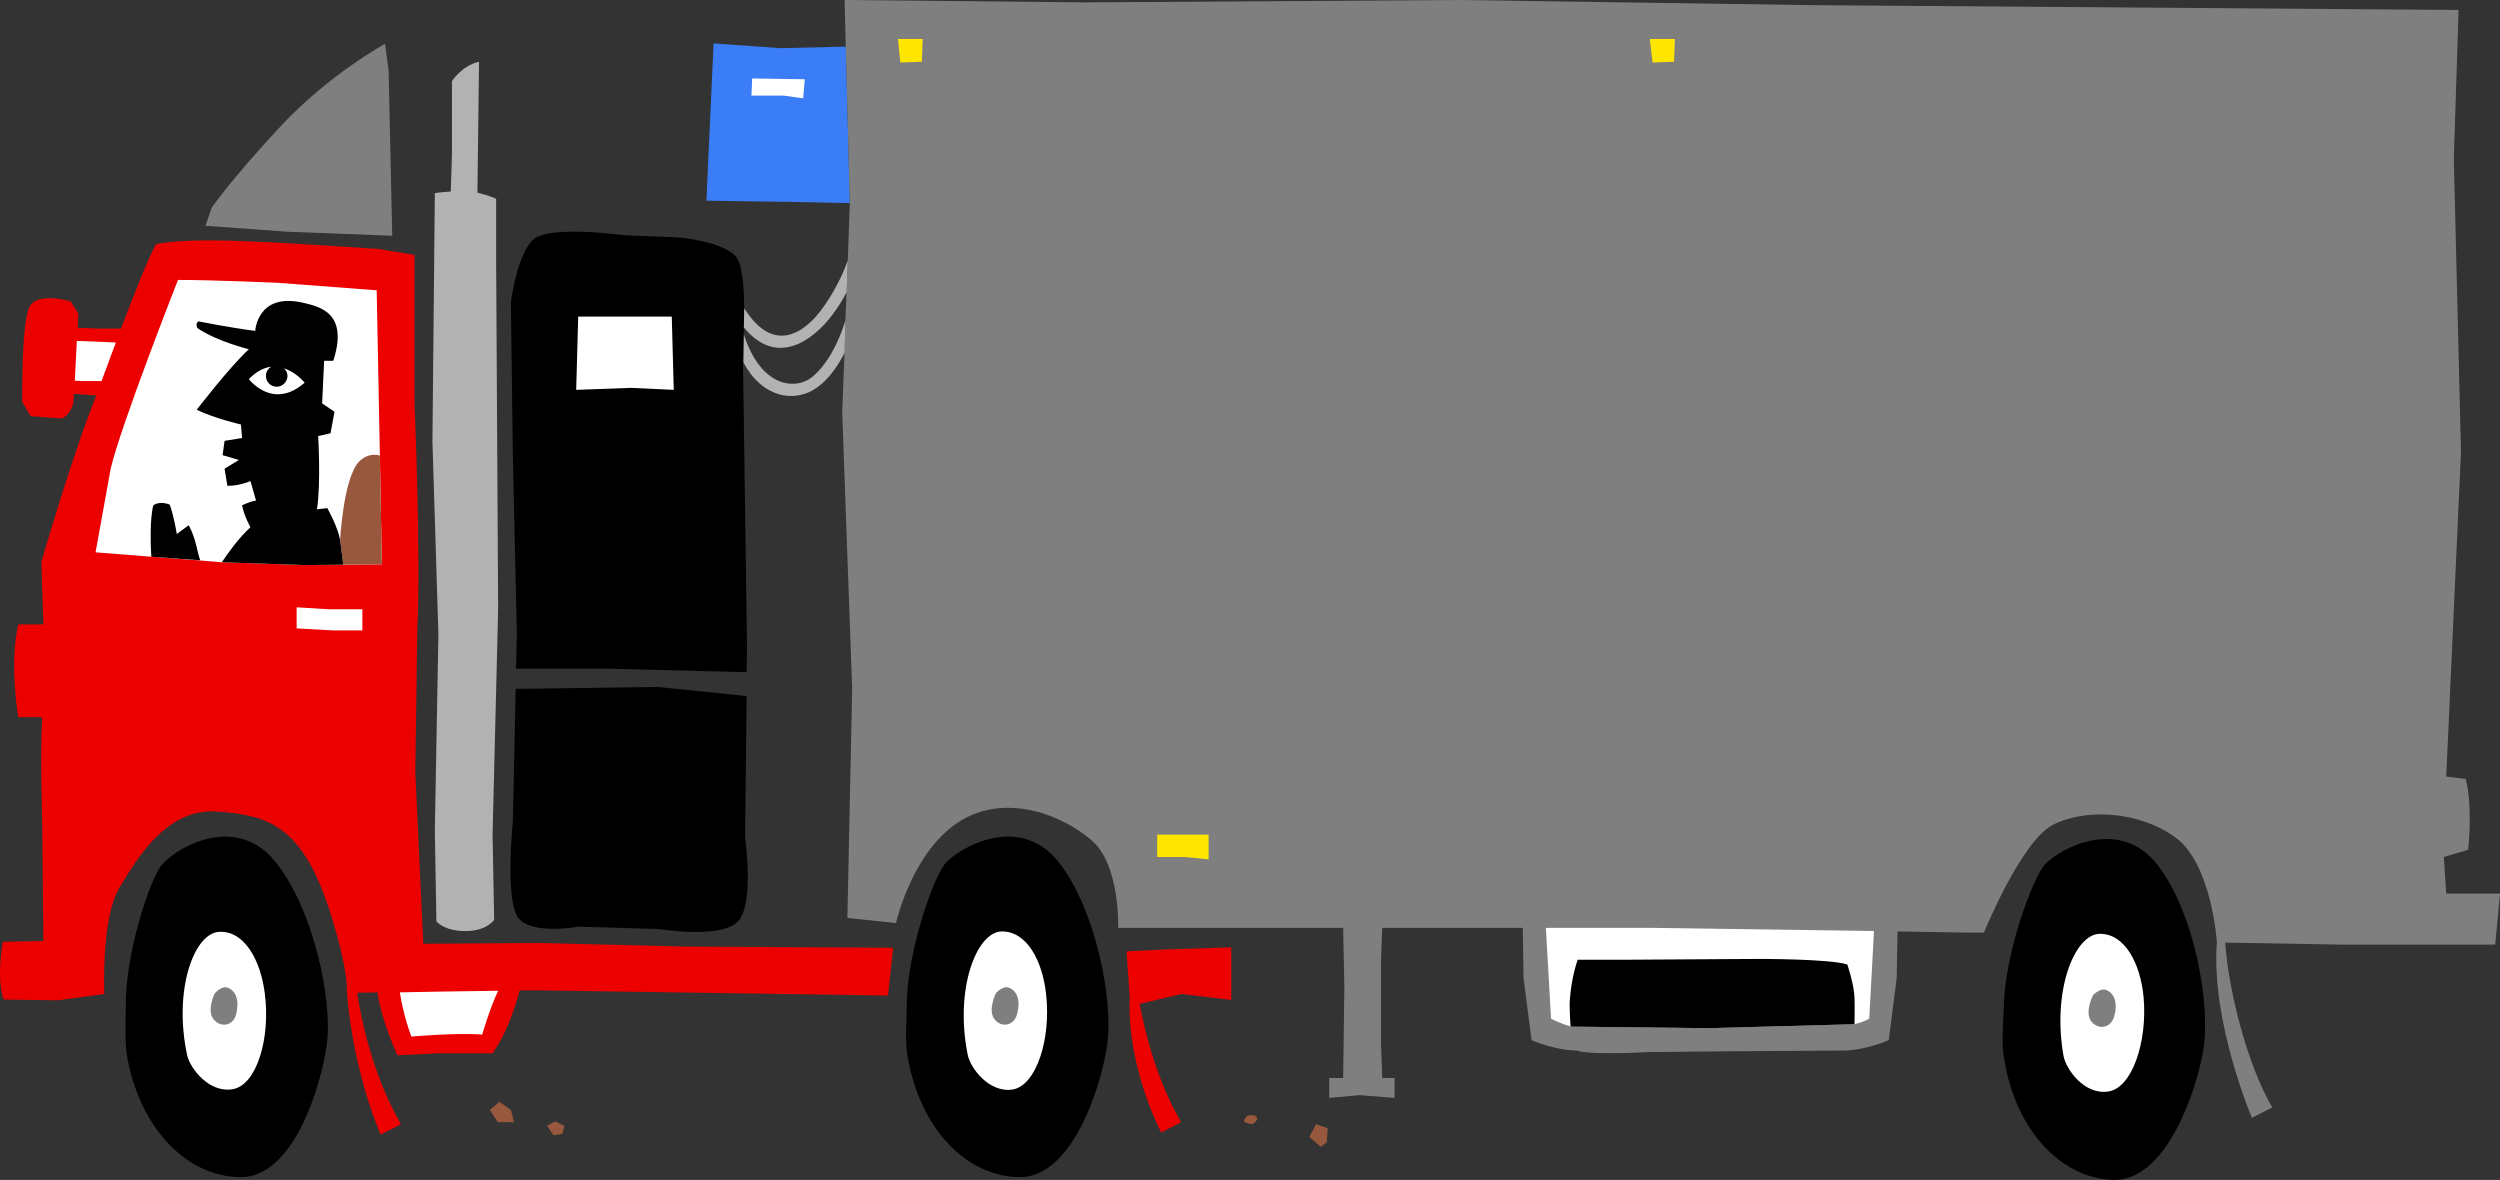 <svg xmlns="http://www.w3.org/2000/svg" width="627.792" height="296.307"><rect width="100%" height="100%" fill="#333333" stroke="none"/><path fill="#3b7df7" d="m213.393 51-15.101-.3-20.899-.302 1.801-39.5 16.801 1.2 16.398-.399 1 39.301"/><path fill="#7f7f7f" d="m212.393 11.7-.3-11.7 60.699.598 93.8-.598 88.903 1.3 161.898 1.2-1.199 37.398 1.801 73.5L614.292 195l4.902.598c1.832 7.43.598 17.8.598 17.8l-6.098 1.801.598 9.2h13.5l-1.2 12.8h-39.3l-28.5-.5c.816 12.211 5.656 30.942 11.8 41.399l-5.097 2.601s-10.34-24.203-8.8-44.101c0 0-1.25-19.63-10.403-26.297-9.238-6.738-22.918-7.348-30.899-3.102-7.972 4.285-17.199 27-17.199 27h-4.3l-17.399-.3-.203 11.699-2 15.601s-5.79 2.547-11.2 2.602h-.198l-29.301.199-19.801.2s-15.059.82-17.797-.4c-5.45.009-11.402-2.6-11.402-2.6l-2-15.602-.2-12.598h-35.3l-.301 8.598V262l.3 8.7h3.102v5l-8.8-.7-7.602.7v-5h3.5l.3-22.9-.3-14.8h-56.5s.543-16.031-6.797-22.102c-7.285-6.117-18.715-10.336-28.8-6.699-15.27 5.457-20.2 27.602-20.2 27.602l-12.203-1.301 1.203-57.602-2.5-69.3.5-13.098.297-10 .203-5.3.399-9.802.5-14.398-1-39.3"/><path d="M186.792 82.598V84l-.2 8 1 70.3-.097 6.5-35.703-.902h-22.2l.2-8.699-1-44.5-.5-38.8s1.527-12.2 5.703-15.801c4.09-3.633 22.898-1 22.898-1l13.301.5s11.805 1 14.801 5.101c1.418 1.985 1.84 7.446 1.898 12.7l-.101 5.199"/><path fill="#ed0000" d="M83.194 230c-7.07-22.93-15.925-25.227-28.5-26.2-12.664-.98-20.054 11.391-24.699 19.098-4.644 7.754-3.8 26.7-3.8 26.7l-11.7 1.601L.894 251c-1.887-5.344-.2-14.5-.2-14.5l10.2-.2-.301-30.3s-.555-16.309 0-25.902h-6s-2.313-13.399 0-23.297h6.3l-.5-15.703s7.692-26.7 13.801-41.797l-5.601-.403-.2 2.5s-.89 3.114-3 3.7l-7.699-.598-2.101-3.602s-.282-20.253 1.902-24C9.651 73.207 17.792 75.7 17.792 75.7l1.902 3.102-.199 3.5 5.098.199h5.8c3.227-8.547 6.891-17.832 8.801-21.2 10.266-2.01 30.617-.355 55.7 1.2l9.199 1.5v37.3s1.64 39.247.699 56.5l-.5 36.098 2 43.102 29.3-.2 36.301.9 52.399.3-1.297 12-87.402-1.3h-5.098c-.828 3.202-2.941 10.37-6.8 15.8h-13.801l-10.102.5s-4.078-8.82-5-15.8l-5.098.1c.746 4.891 3.414 20.016 11 33l-5.101 2.598s-6.797-14.957-8.5-35.8c0 0 .625-4.512-3.899-19.098"/><path fill="#fff" d="M44.694 70.3c7.606-.042 24.801.7 24.801.7l25.098 1.898.8 41.5.5 27.301-19.3.2-20.899-.7-2.3-.199-15.399-1.2-14-1.1 3.797-21c2.45-10.657 16.902-47.4 16.902-47.4"/><path d="M503.194 252.898c.168-13.343 7.301-32.648 10.399-35.898 4.148-4.273 18.851-11.855 28.199.2 9.32 11.96 13.402 35.296 11.5 46.398-1.836 11.03-9.602 33.129-22.7 32.703-12.995-.488-24.363-12.305-27.3-30.301-.703-4.207-.324-7.227-.098-13.102m-275.5-.098c-.047-13.382 6.746-32.808 9.801-36.1 4.063-4.356 18.633-12.196 28.2-.4 9.515 11.891 14 35.157 12.3 46.298-1.648 11.05-9.031 33.28-22.102 33-13.03-.176-24.605-11.793-27.898-29.797-.734-4.133-.406-7.16-.3-13m-196.102.399c-.313-13.329 6.136-32.872 9.199-36.2 3.918-4.441 18.352-12.535 28.102-.902 9.742 11.718 14.636 34.898 13.199 46-1.528 11.148-8.52 33.5-21.598 33.5-13.027 0-24.805-11.414-28.402-29.297-.813-4.18-.54-7.211-.5-13.102M187.495 174.8l-.402 35.5s2.55 17.38-2.098 21.4c-4.648 4.038-19.402 1.6-19.402 1.6l-20.399-.6s-11.242 2.109-14.902-2c-3.574-4.157-1.5-24.5-1.5-24.5l.703-33.2 35.598-.5 22.402 2.3"/><path fill="#ed0000" d="M286.194 252.098c1.235 6.68 4.14 18.91 10.399 29.703l-5 2.597s-8.676-16.41-7.899-34l-.8-11.5 10.5-.5 15.8-.5v13.2l-12.5-1.5-10.5 2.5"/><path fill="#fff" d="m125.093 248.8-14.301.2-10.398.2c.39 2.327 1.195 6.51 2.898 11.1 0 0 11.234-1.003 17.8-.5 0 0 1.88-6.519 4-11M25.495 95.7c.895-2.4 2.156-5.856 3.598-9.7l-9.801-.402-.5 10 1.902.101h4.801m49 56.801v5.3l9 .5h7.5V153h-8.5l-8-.5m452.797 82c-6.309.035-12.035 14.23-9.098 30.7.64 3.37 5.25 9.8 11.2 8.898 5.957-.801 9.914-12.391 8.898-23.7-.793-8.304-4.598-15.949-11-15.898m-275.797-.602c-6.316.192-11.793 14.489-8.5 30.903.629 3.36 5.348 9.707 11.297 8.797 5.93-1 9.68-12.657 8.402-23.899-.87-8.336-4.808-15.914-11.199-15.8M55.093 234c-6.38.238-11.606 14.625-8.098 31 .758 3.328 5.59 9.594 11.5 8.5 5.93-1.023 9.48-12.746 8-24-1.012-8.281-5.082-15.793-11.402-15.5"/><path fill="#ffe600" d="M420.593 9.8h-6.301l.703 5.9 5.399-.2.199-5.7m-195.098 0 .598 5.9 5.402-.2.2-5.7h-6.2"/><path fill="#fff" d="m188.893 19.7-.199 4.3h8l5 .7.399-4.802-13.2-.199"/><path fill="#ffe600" d="M290.593 209.598v5.601h6.8l6.102.602v-6.203h-12.902"/><path fill="#fff" d="m145.194 79.5-.5 18.398 13.7-.5 10.8.5-.5-18.398h-23.5"/><path fill="#b2b2b2" d="M109.194 48.5s1.633-.266 4-.402l.301-9.297V20.398s2.41-3.886 6.797-4.898l-.398 32.898c2.574.575 4.699 1.5 4.699 1.5v16l.5 87.102-1.399 56.598.399 21.402s-1.887 2.844-7.2 2.8c-5.363.044-7.3-2.402-7.3-2.402l-.399-22.699.899-49.398-1.5-48.403.601-62.398"/><path fill="#7f7f7f" d="m51.593 56.7 1.601-4.602s4.813-6.996 17.098-20.2C82.597 18.648 96.694 11 96.694 11l.899 6.8.902 41.4-26.101-1-20.801-1.5"/><path fill="#98583e" d="m333.394 283.3-.2 3.5-1.5 1.2-2.902-2.5 1.703-3.2 2.899 1m-19.801-3.202s1.668-.297 2.101.601c.188.801-1.199 1.602-1.199 1.602s-1.8-.18-2.102-.801c0 0 .301-1.203 1.2-1.402m-174.2 1.5 2.301 1.101-.402 2-2.297.399-1.602-2.399 2-1.101m-13.999-4.898 2.898 2 .8 3.1h-4.097l-2-3.1 2.399-2"/><path d="M50.292 140.7c-.852-2.13-.93-5.157-2.898-8.802l-3 2.2s-.801-4.996-1.801-7.399c0 0-2.426-1.02-4.098.2 0 0-1.062 3.406-.5 12.902l12.297.898"/><path fill="#98583e" d="m86.194 141.8 9.7-.1-.5-27.302c-3.215-.894-5.301 1.602-5.301 1.602-3.942 4.3-4.7 19.898-4.7 19.898.005-.164-.015-.285 0-.398l.801 6.3"/><path d="M85.394 135.5c-.649-3.395-3.2-7.902-3.2-7.902l-2.601.3c1.027-6.62.3-18.398.3-18.398l3.102-.7 1-5.402-3.101-2.097.5-10.703h2.3C87.616 78.477 80.202 76.992 75.995 76c-11.418-2.566-11.902 7.098-11.902 7.098-7.242-.957-14.2-2.399-14.2-2.399-1.019.465-.3 1.7-.3 1.7 4.812 3.316 12.902 5.3 12.902 5.3-4.91 4.524-13.101 15.2-13.101 15.2 4.523 2.187 11.101 3.699 11.101 3.699l.297 3.402-4.398.7-.5 3.6 4.101 1.2-3.601 2.2.699 4.3c3.18.012 5.8-1.2 5.8-1.2l1.399 4.9c-1.574.222-3.5 1.198-3.5 1.198.457 2.598 2.102 5.5 2.102 5.5-2.895 2.649-5.606 6.399-7.2 8.801l20.899.7 9.601-.098-.8-6.301"/><path fill="#fff" d="M62.495 95.2s5.996 7.929 14 .898c0 0-2.078-2.625-5.203-3.598.539.445.867 1.145.902 1.898-.035 1.508-1.238 2.711-2.699 2.7a2.664 2.664 0 0 1-2.703-2.7c-.012-.957.512-1.812 1.3-2.3-1.741.218-3.644 1.086-5.597 3.101"/><path fill="#7f7f7f" d="M525.593 249.898s1.797-1.89 3.3-1.3c1.438.504 3.2 2.445 2 6.703-.882 2.992-4.125 3.39-5.8 1.097-1.637-2.324.5-6.5.5-6.5m-275.5-.5s1.726-1.949 3.199-1.398c1.488.496 3.285 2.402 2.102 6.7-.774 2.988-4.008 3.445-5.7 1.198-1.703-2.312.399-6.5.399-6.5m-196.199.102s1.695-2.023 3.199-1.5c1.472.469 3.3 2.348 2.199 6.7-.727 2.968-3.953 3.48-5.7 1.198-1.726-2.218.302-6.398.302-6.398"/><path fill="#b2b2b2" d="M186.792 84c4.344 13.371 12.82 13.785 16.703 11 3.223-2.3 6.613-7.426 8.797-14.5l-.2 8.098c-2.011 3.953-4.417 6.949-6.898 8.703-5.789 4.164-13.984 2.37-18.5-6.301l.098-7"/><path fill="#b2b2b2" d="M212.593 73.398c-5.434 10.59-16.59 20.211-25.801 8.801l.102-4.8c6.515 10.417 13.398 7.203 17.898 2.199 3.043-3.407 6.418-9.301 8.102-14.2l-.301 8"/><path fill="#fff" d="m470.593 233.8-55.801-.8h-26.598l1.301 22.8c1.453.848 4.898 2 4.898 2l34.399.4 36.902-1c1.219-.313 2.586-.743 3.7-1.4l1.199-22"/><path d="M394.194 251.398c.39-6.183 2-10.398 2-10.398h12.899l32.5-.2s17.972-.027 22.3 1.4c0 0 1.766 5.23 1.801 8.398.09 2.32 0 6.601 0 6.601l-36.902 1-34.399-.398s-.32-4.746-.199-6.403"/></svg>
